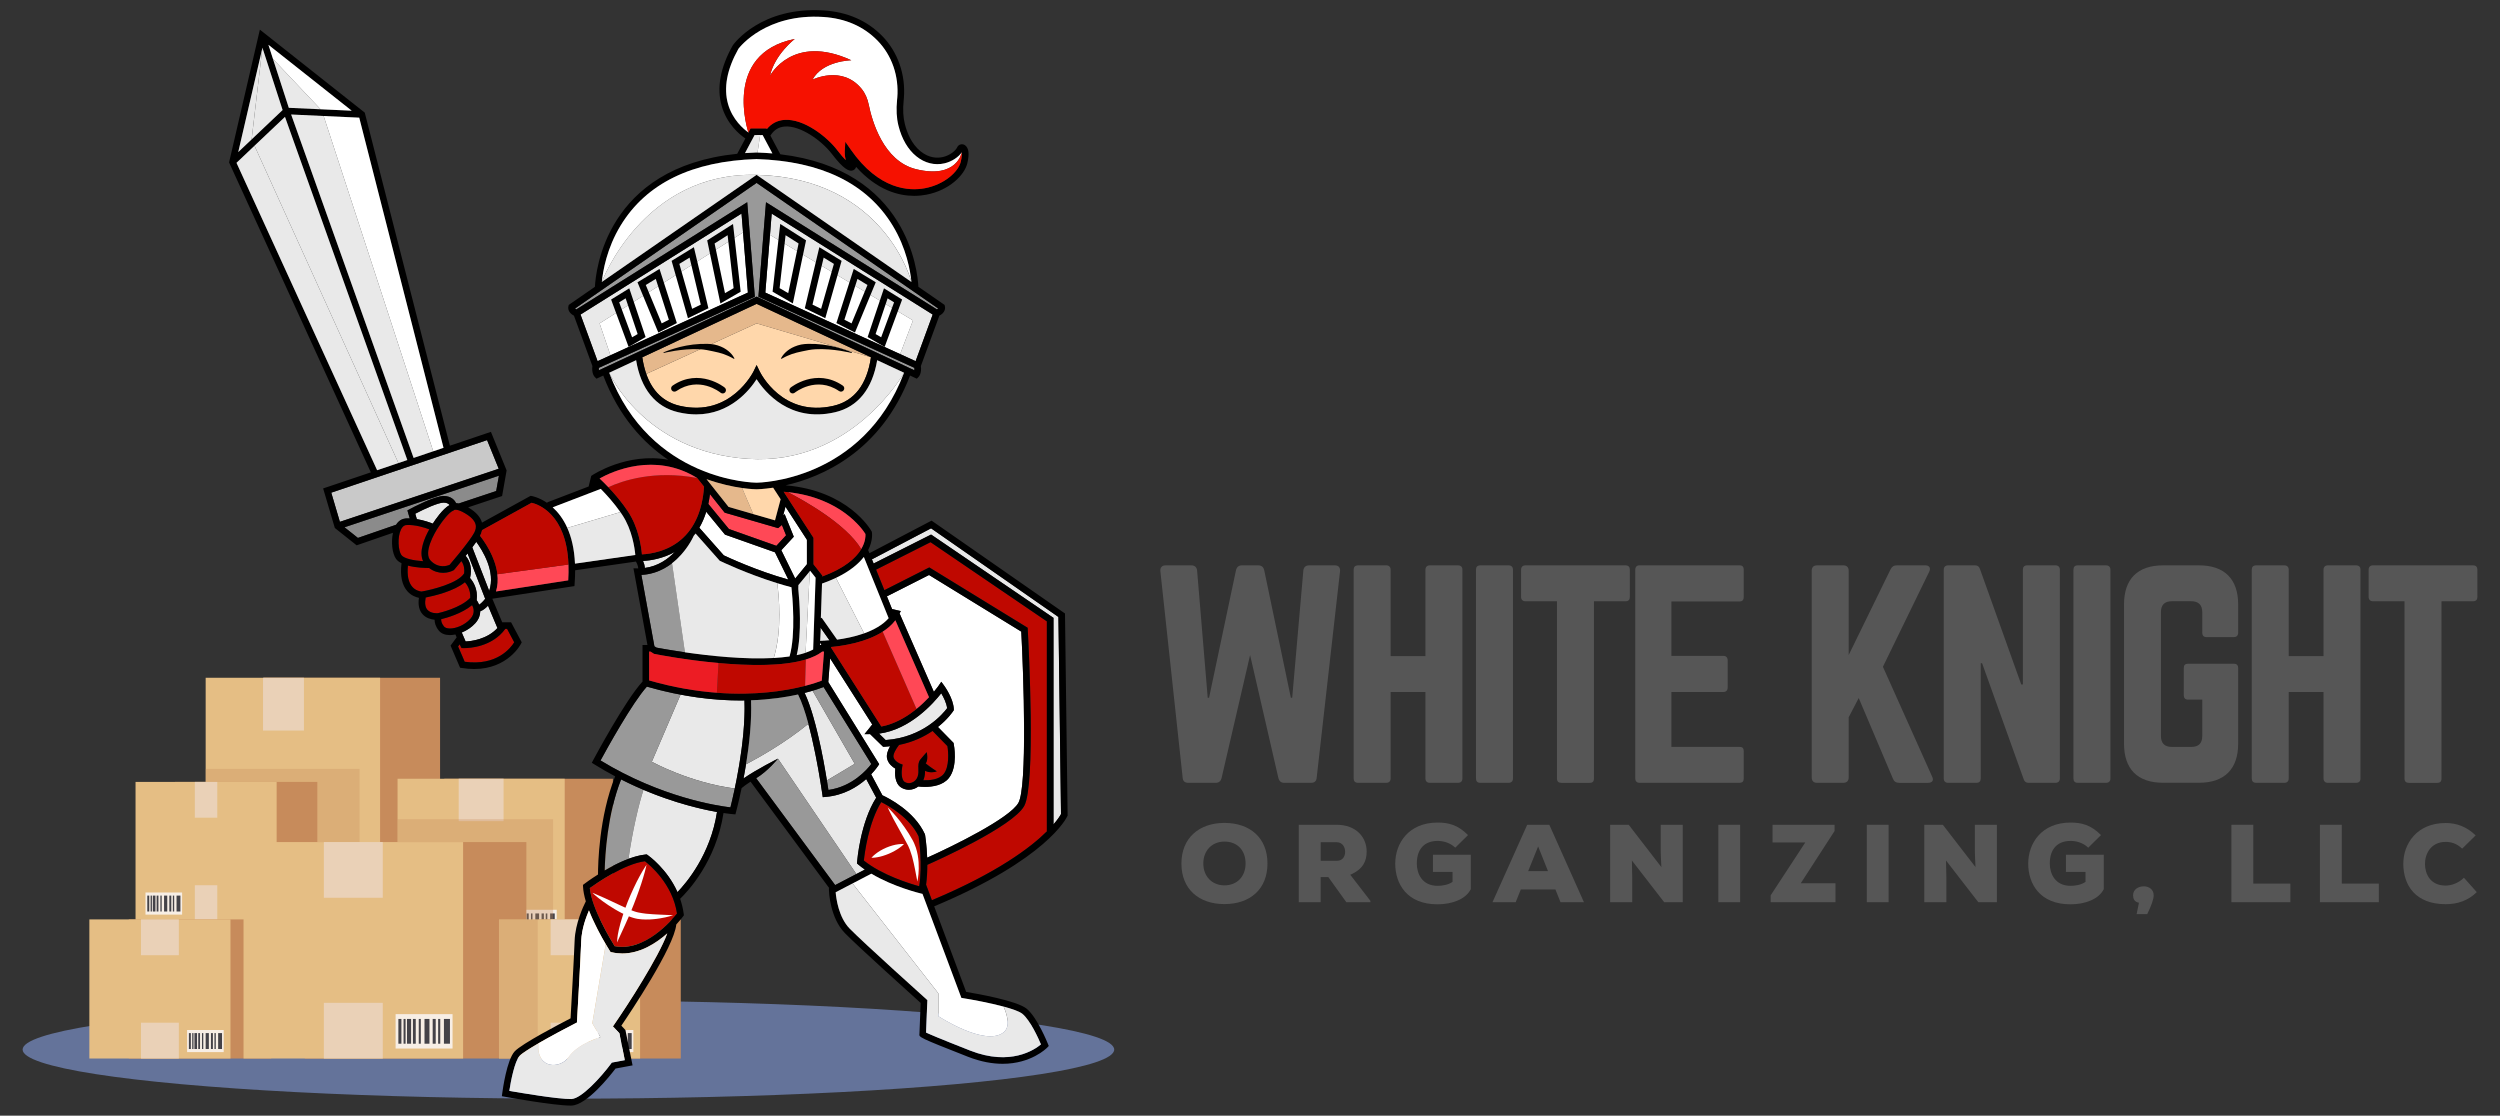 <?xml version="1.0" encoding="utf-8"?>
<!-- Generator: Adobe Illustrator 26.0.1, SVG Export Plug-In . SVG Version: 6.00 Build 0)  -->
<svg version="1.1" id="Layer_1" xmlns="http://www.w3.org/2000/svg" xmlns:xlink="http://www.w3.org/1999/xlink" x="0px" y="0px"
	 viewBox="0 0 791.46 353.21" style="enable-background:new 0 0 791.46 353.21;" xml:space="preserve">
<rect x="0" y="0" width="791.46" height="353.21" fill="#333333" stroke="none"/>
<style type="text/css">
	.st0{fill:#565656;}
	.st1{fill:#64739A;}
	.st2{fill:#C78B5B;}
	.st3{fill:#E5BE84;}
	.st4{fill:#EAD1B7;}
	.st5{fill:#F7EEE5;}
	.st6{fill:#444248;}
	.st7{opacity:0.32;fill:#C78B5B;}
	.st8{fill:#999999;}
	.st9{fill:#E9E9E9;}
	.st10{fill:#FFD7AB;}
	.st11{fill:#E5B88C;}
	.st12{fill:#FFFFFF;}
	.st13{fill:#BF0800;}
	.st14{fill:#FF4856;}
	.st15{fill:#C9C9C9;}
	.st16{fill:#8B8B8B;}
	.st17{fill:#ED1C24;}
	.st18{fill:#F61100;}
</style>
<g>
	<g id="XMLID_321_">
		<path id="XMLID_322_" class="st0" d="M387.64,286.22c-8.02,0-13.62-4.66-13.62-12.85c0-8.05,5.6-12.85,13.62-12.85
			c8.05,0,13.62,4.69,13.62,12.85C401.26,281.56,395.69,286.22,387.64,286.22z M387.64,266.43c-3.96,0-6.69,2.87-6.69,6.93
			c0,4.1,2.77,6.93,6.69,6.93c4.06,0,6.69-2.87,6.69-6.93C394.33,269.16,391.7,266.43,387.64,266.43z"/>
		<path id="XMLID_325_" class="st0" d="M433.86,285.62h-7.63l-5.71-7.95h-2.42v7.95h-6.93v-24.51h11.97c6.27,0,9.52,4.03,9.52,8.44
			c0,3.01-1.05,5.57-5.18,7.39l6.37,8.26V285.62z M418.11,266.64v5.88h5.11c1.82,0,2.63-1.37,2.63-2.84c0-1.54-0.88-3.05-2.7-3.05
			H418.11z"/>
		<path id="XMLID_395_" class="st0" d="M460.72,268.36c-1.79-1.68-3.96-2.14-5.6-2.14c-3.99,0-6.58,2.38-6.58,7.18
			c0,3.15,1.65,7.04,6.58,7.04c1.3,0,3.33-0.25,4.73-1.26v-3.15h-6.2v-5.43h11.98v10.89c-1.54,3.12-5.81,4.8-10.54,4.8
			c-9.7,0-13.38-6.48-13.38-12.89c0-6.41,4.2-12.99,13.41-12.99c3.4,0,6.41,0.7,9.63,3.96L460.72,268.36z"/>
		<path id="XMLID_398_" class="st0" d="M492.42,281.59h-10.96l-1.61,4.03h-7.35l10.99-24.51h7l10.96,24.51h-7.42L492.42,281.59z
			 M486.95,267.97l-3.15,7.81h6.27L486.95,267.97z"/>
		<path id="XMLID_401_" class="st0" d="M525.97,274.52c-0.18-2.94-0.18-4.06-0.21-5.01v-8.4h6.97v24.51h-5.88l-10.22-13.2l0.11,5.36
			v7.84h-7v-24.51h5.88L525.97,274.52z"/>
		<path id="XMLID_436_" class="st0" d="M544,285.62v-24.51h6.9v24.51H544z"/>
		<path id="XMLID_438_" class="st0" d="M561.16,261.11h19.64v1.96l-10.71,16.56h10.99v5.99h-20.52v-2.17l10.96-16.74h-10.36V261.11z
			"/>
		<path id="XMLID_440_" class="st0" d="M591,285.62v-24.51h6.9v24.51H591z"/>
		<path id="XMLID_442_" class="st0" d="M625.42,274.52c-0.18-2.94-0.18-4.06-0.21-5.01v-8.4h6.97v24.51h-5.88l-10.22-13.2l0.11,5.36
			v7.84h-7v-24.51h5.88L625.42,274.52z"/>
		<path id="XMLID_444_" class="st0" d="M661.11,268.36c-1.79-1.68-3.96-2.14-5.6-2.14c-3.99,0-6.58,2.38-6.58,7.18
			c0,3.15,1.65,7.04,6.58,7.04c1.3,0,3.33-0.25,4.73-1.26v-3.15h-6.2v-5.43h11.98v10.89c-1.54,3.12-5.81,4.8-10.54,4.8
			c-9.7,0-13.38-6.48-13.38-12.89c0-6.41,4.2-12.99,13.41-12.99c3.4,0,6.41,0.7,9.63,3.96L661.11,268.36z"/>
		<path id="XMLID_446_" class="st0" d="M679.78,289.4h-3.36l0.74-3.61c-1.51-0.28-1.86-1.33-1.86-2.35c0-1.86,1.65-2.84,3.4-2.84
			c1.61,0,3.12,0.95,3.12,2.87C681.81,284.64,681.14,286.6,679.78,289.4z"/>
		<path id="XMLID_448_" class="st0" d="M713.36,261.11v18.63h11.73v5.88h-18.66v-24.51H713.36z"/>
		<path id="XMLID_450_" class="st0" d="M741.37,261.11v18.63h11.73v5.88h-18.66v-24.51H741.37z"/>
		<path id="XMLID_455_" class="st0" d="M784.1,282.43c-2.77,2.73-6.13,3.82-9.84,3.82c-9.63,0-13.37-6.06-13.41-12.71
			c-0.04-6.3,4.2-12.99,13.41-12.99c3.54,0,6.72,1.23,9.49,3.92l-4.27,4.2c-1.75-1.68-3.57-2.14-5.22-2.14
			c-4.73,0-6.58,3.85-6.55,7.04c0.04,3.19,1.72,6.79,6.55,6.79c1.65,0,4.03-0.7,5.78-2.49L784.1,282.43z"/>
	</g>
	<g id="XMLID_1_">
		<path id="XMLID_2_" class="st0" d="M422.61,178.98c1.12,0,1.72,0.69,1.63,1.81l-7.4,65.41c-0.09,1.12-0.69,1.63-1.81,1.63h-8.43
			c-1.03,0-1.63-0.52-1.89-1.55l-8.95-38.9l-9.04,38.99c-0.26,0.95-0.86,1.46-1.89,1.46h-8.61c-1.12,0-1.72-0.52-1.81-1.63
			l-7.06-65.41c-0.09-1.12,0.52-1.81,1.64-1.81h8.18c1.03,0,1.72,0.6,1.81,1.63l3.36,40.28h0.43l8.52-40.36
			c0.26-1.03,0.86-1.55,1.89-1.55h5.16c1.03,0,1.64,0.52,1.89,1.55l8.43,40.36h0.43l3.53-40.28c0.09-1.03,0.77-1.63,1.81-1.63
			H422.61z"/>
		<path id="XMLID_4_" class="st0" d="M451.27,180.36c0-0.86,0.52-1.38,1.38-1.38h8.86c1.03,0,1.46,0.52,1.46,1.38v66.09
			c0,0.86-0.43,1.38-1.46,1.38h-8.86c-0.86,0-1.38-0.52-1.38-1.38v-27.37h-11.02v27.37c0,0.86-0.52,1.38-1.38,1.38h-8.86
			c-1.03,0-1.46-0.52-1.46-1.38v-66.09c0-0.86,0.43-1.38,1.46-1.38h8.86c0.86,0,1.38,0.52,1.38,1.38v27.37h11.02V180.36z"/>
		<path id="XMLID_6_" class="st0" d="M477.6,178.98c0.86,0,1.38,0.52,1.38,1.38v66.09c0,0.86-0.52,1.38-1.38,1.38h-8.95
			c-0.95,0-1.38-0.52-1.38-1.38v-66.09c0-0.86,0.43-1.38,1.38-1.38H477.6z"/>
		<path id="XMLID_9_" class="st0" d="M514.6,178.98c0.95,0,1.38,0.52,1.38,1.38v8.61c0,0.86-0.43,1.38-1.38,1.38h-9.98v56.11
			c0,0.95-0.43,1.38-1.38,1.38h-8.95c-0.86,0-1.38-0.43-1.38-1.38v-56.11h-9.98c-0.86,0-1.38-0.52-1.38-1.38v-8.61
			c0-0.86,0.52-1.38,1.38-1.38H514.6z"/>
		<path id="XMLID_12_" class="st0" d="M552.04,188.96c0,0.86-0.34,1.46-1.38,1.46h-21.52v17.21h16.44c0.86,0,1.38,0.52,1.38,1.46
			v8.52c0,0.95-0.52,1.46-1.38,1.46h-16.44v17.38h21.52c1.03,0,1.38,0.43,1.38,1.38v8.61c0,0.86-0.34,1.38-1.38,1.38h-31.67
			c-0.77,0-1.29-0.52-1.29-1.38v-66.09c0-0.86,0.52-1.38,1.29-1.38h31.67c1.03,0,1.38,0.52,1.38,1.38V188.96z"/>
		<path id="XMLID_44_" class="st0" d="M601.26,247.83c-1.03,0-1.63-0.43-1.98-1.29l-10.84-25.56l-3.18,6.11v19.02
			c0,1.12-0.6,1.72-1.72,1.72h-8.26c-1.12,0-1.72-0.6-1.72-1.72V180.7c0-1.12,0.6-1.72,1.72-1.72h8.26c1.12,0,1.72,0.6,1.72,1.72
			v26.68l13.25-27.11c0.43-0.86,1.03-1.29,1.98-1.29h9.04c1.29,0,1.81,0.86,1.2,2.07l-14.63,30.04l15.58,34.77
			c0.6,1.12,0.09,1.98-1.29,1.98H601.26z"/>
		<path id="XMLID_46_" class="st0" d="M650.74,178.98c0.86,0,1.38,0.52,1.38,1.38v66.09c0,0.86-0.52,1.38-1.38,1.38h-8.52
			c-0.77,0-1.29-0.34-1.55-1.12l-13.17-36.75h-0.43v36.49c0,0.86-0.43,1.38-1.38,1.38h-8.95c-0.86,0-1.38-0.52-1.38-1.38v-66.09
			c0-0.86,0.52-1.38,1.38-1.38h8.52c0.77,0,1.29,0.34,1.55,1.12l13.08,36.58h0.52v-36.32c0-0.86,0.43-1.38,1.38-1.38H650.74z"/>
		<path id="XMLID_48_" class="st0" d="M666.75,178.98c0.86,0,1.38,0.52,1.38,1.38v66.09c0,0.86-0.52,1.38-1.38,1.38h-8.95
			c-0.95,0-1.38-0.52-1.38-1.38v-66.09c0-0.86,0.43-1.38,1.38-1.38H666.75z"/>
		<path id="XMLID_111_" class="st0" d="M672.43,191.37c0-8.09,4.3-12.39,12.39-12.39h11.36c8,0,12.39,4.3,12.39,12.39v8.95
			c0,0.86-0.52,1.38-1.38,1.38h-8.61c-0.95,0-1.38-0.52-1.38-1.38v-6.54c0-2.24-1.2-3.44-3.44-3.44h-6.2c-2.32,0-3.44,1.2-3.44,3.44
			v39.24c0,2.32,1.21,3.44,3.44,3.44h6.2c2.24,0,3.44-1.12,3.44-3.44v-11.53h-4.47c-0.95,0-1.38-0.52-1.38-1.38v-8.61
			c0-0.95,0.43-1.38,1.38-1.38h14.46c0.86,0,1.38,0.43,1.38,1.38v23.92c0,8.09-4.39,12.39-12.39,12.39h-11.36
			c-8.09,0-12.39-4.3-12.39-12.39V191.37z"/>
		<path id="XMLID_317_" class="st0" d="M735.59,180.36c0-0.86,0.52-1.38,1.38-1.38h8.86c1.03,0,1.46,0.52,1.46,1.38v66.09
			c0,0.86-0.43,1.38-1.46,1.38h-8.86c-0.86,0-1.38-0.52-1.38-1.38v-27.37h-11.02v27.37c0,0.86-0.52,1.38-1.38,1.38h-8.86
			c-1.03,0-1.46-0.52-1.46-1.38v-66.09c0-0.86,0.43-1.38,1.46-1.38h8.86c0.86,0,1.38,0.52,1.38,1.38v27.37h11.02V180.36z"/>
		<path id="XMLID_319_" class="st0" d="M782.92,178.98c0.95,0,1.38,0.52,1.38,1.38v8.61c0,0.86-0.43,1.38-1.38,1.38h-9.98v56.11
			c0,0.95-0.43,1.38-1.38,1.38h-8.95c-0.86,0-1.38-0.43-1.38-1.38v-56.11h-9.98c-0.86,0-1.38-0.52-1.38-1.38v-8.61
			c0-0.86,0.52-1.38,1.38-1.38H782.92z"/>
	</g>
	<ellipse id="XMLID_393_" class="st1" cx="179.95" cy="332.28" rx="172.79" ry="15.54"/>
	<g id="XMLID_207_">
		<g id="XMLID_344_">
			<g id="XMLID_523_">
				<rect id="XMLID_205_" x="83.52" y="214.57" class="st2" width="55.8" height="81.07"/>
				<rect id="XMLID_204_" x="65.11" y="214.57" class="st3" width="55.22" height="81.07"/>
				<rect id="XMLID_203_" x="83.27" y="214.57" class="st4" width="12.95" height="16.71"/>
				<rect id="XMLID_202_" x="83.27" y="278.93" class="st4" width="12.95" height="16.71"/>
				<g id="XMLID_524_">
					<rect id="XMLID_201_" x="100.07" y="282.33" class="st5" width="17.09" height="10.33"/>
					<g id="XMLID_525_">
						<rect id="XMLID_200_" x="114.57" y="283.78" class="st6" width="1.81" height="7.43"/>
						<rect id="XMLID_199_" x="112.84" y="283.78" class="st6" width="0.64" height="7.43"/>
						<rect id="XMLID_198_" x="108.74" y="283.78" class="st6" width="1.49" height="7.43"/>
						<rect id="XMLID_197_" x="111.2" y="283.78" class="st6" width="0.91" height="7.43"/>
						<rect id="XMLID_196_" x="107.02" y="283.78" class="st6" width="0.61" height="7.43"/>
						<rect id="XMLID_195_" x="103.5" y="283.78" class="st6" width="1.23" height="7.43"/>
						<rect id="XMLID_194_" x="102.46" y="283.78" class="st6" width="0.61" height="7.43"/>
						<rect id="XMLID_193_" x="105.28" y="283.78" class="st6" width="0.84" height="7.43"/>
						<rect id="XMLID_192_" x="100.9" y="283.78" class="st6" width="0.91" height="7.43"/>
					</g>
				</g>
			</g>
			<rect id="XMLID_191_" x="65.11" y="243.42" class="st7" width="48.71" height="52.23"/>
			<g id="XMLID_487_">
				<rect id="XMLID_190_" x="140.65" y="246.54" class="st2" width="53.39" height="52.17"/>
				<rect id="XMLID_189_" x="125.86" y="246.54" class="st3" width="52.92" height="52.17"/>
				<rect id="XMLID_188_" x="145.22" y="246.54" class="st4" width="14.2" height="13.42"/>
				<rect id="XMLID_187_" x="145.22" y="285.29" class="st4" width="14.2" height="13.42"/>
				<g id="XMLID_488_">
					<rect id="XMLID_186_" x="162.52" y="288.02" class="st5" width="13.73" height="8.3"/>
					<g id="XMLID_489_">
						<rect id="XMLID_185_" x="174.16" y="289.18" class="st6" width="1.46" height="5.97"/>
						<rect id="XMLID_184_" x="172.77" y="289.18" class="st6" width="0.51" height="5.97"/>
						<rect id="XMLID_183_" x="169.48" y="289.18" class="st6" width="1.19" height="5.97"/>
						<rect id="XMLID_182_" x="171.45" y="289.18" class="st6" width="0.73" height="5.97"/>
						<rect id="XMLID_181_" x="168.09" y="289.18" class="st6" width="0.49" height="5.97"/>
						<rect id="XMLID_180_" x="165.27" y="289.18" class="st6" width="0.99" height="5.97"/>
						<rect id="XMLID_179_" x="164.44" y="289.18" class="st6" width="0.49" height="5.97"/>
						<rect id="XMLID_178_" x="166.7" y="289.18" class="st6" width="0.68" height="5.97"/>
						<rect id="XMLID_177_" x="163.18" y="289.18" class="st6" width="0.73" height="5.97"/>
					</g>
				</g>
			</g>
			<rect id="XMLID_176_" x="125.86" y="259.34" class="st7" width="49.25" height="39.38"/>
			<g id="XMLID_451_">
				<rect id="XMLID_175_" x="55.39" y="247.54" class="st2" width="45.07" height="44.04"/>
				<rect id="XMLID_174_" x="42.91" y="247.54" class="st3" width="44.67" height="44.04"/>
				<rect id="XMLID_173_" x="61.68" y="247.54" class="st4" width="7.11" height="11.33"/>
				<rect id="XMLID_172_" x="61.68" y="280.25" class="st4" width="7.11" height="11.33"/>
				<g id="XMLID_452_">
					<rect id="XMLID_171_" x="46.06" y="282.55" class="st5" width="11.59" height="7"/>
					<g id="XMLID_453_">
						<rect id="XMLID_170_" x="55.89" y="283.53" class="st6" width="1.23" height="5.04"/>
						<rect id="XMLID_169_" x="54.72" y="283.53" class="st6" width="0.43" height="5.04"/>
						<rect id="XMLID_168_" x="51.94" y="283.53" class="st6" width="1.01" height="5.04"/>
						<rect id="XMLID_167_" x="53.61" y="283.53" class="st6" width="0.62" height="5.04"/>
						<rect id="XMLID_166_" x="50.77" y="283.53" class="st6" width="0.42" height="5.04"/>
						<rect id="XMLID_165_" x="48.38" y="283.53" class="st6" width="0.83" height="5.04"/>
						<rect id="XMLID_164_" x="47.68" y="283.53" class="st6" width="0.41" height="5.04"/>
						<rect id="XMLID_163_" x="49.59" y="283.53" class="st6" width="0.57" height="5.04"/>
						<rect id="XMLID_162_" x="46.63" y="283.53" class="st6" width="0.62" height="5.04"/>
					</g>
				</g>
			</g>
			<g id="XMLID_416_">
				<rect id="XMLID_161_" x="40.77" y="291.07" class="st2" width="45.07" height="44.04"/>
				<rect id="XMLID_160_" x="28.29" y="291.07" class="st3" width="44.67" height="44.04"/>
				<rect id="XMLID_159_" x="44.63" y="291.07" class="st4" width="11.99" height="11.33"/>
				<rect id="XMLID_158_" x="44.63" y="323.77" class="st4" width="11.99" height="11.33"/>
				<g id="XMLID_417_">
					<rect id="XMLID_157_" x="59.23" y="326.08" class="st5" width="11.59" height="7"/>
					<g id="XMLID_418_">
						<rect id="XMLID_156_" x="69.06" y="327.06" class="st6" width="1.23" height="5.04"/>
						<rect id="XMLID_155_" x="67.89" y="327.06" class="st6" width="0.43" height="5.04"/>
						<rect id="XMLID_154_" x="65.11" y="327.06" class="st6" width="1.01" height="5.04"/>
						<rect id="XMLID_153_" x="66.78" y="327.06" class="st6" width="0.62" height="5.04"/>
						<rect id="XMLID_152_" x="63.94" y="327.06" class="st6" width="0.42" height="5.04"/>
						<rect id="XMLID_151_" x="61.55" y="327.06" class="st6" width="0.83" height="5.04"/>
						<rect id="XMLID_150_" x="60.85" y="327.06" class="st6" width="0.41" height="5.04"/>
						<rect id="XMLID_149_" x="62.76" y="327.06" class="st6" width="0.57" height="5.04"/>
						<rect id="XMLID_148_" x="59.8" y="327.06" class="st6" width="0.62" height="5.04"/>
					</g>
				</g>
			</g>
			<g id="XMLID_381_">
				<rect id="XMLID_147_" x="96.52" y="266.59" class="st2" width="70.12" height="68.52"/>
				<rect id="XMLID_146_" x="77.1" y="266.59" class="st3" width="69.51" height="68.52"/>
				<rect id="XMLID_145_" x="102.53" y="266.59" class="st4" width="18.65" height="17.63"/>
				<rect id="XMLID_144_" x="102.53" y="317.48" class="st4" width="18.65" height="17.63"/>
				<g id="XMLID_382_">
					<rect id="XMLID_143_" x="125.24" y="321.06" class="st5" width="18.03" height="10.89"/>
					<g id="XMLID_383_">
						<rect id="XMLID_142_" x="140.54" y="322.58" class="st6" width="1.91" height="7.84"/>
						<rect id="XMLID_141_" x="138.71" y="322.58" class="st6" width="0.67" height="7.84"/>
						<rect id="XMLID_140_" x="134.39" y="322.58" class="st6" width="1.57" height="7.84"/>
						<rect id="XMLID_139_" x="136.98" y="322.58" class="st6" width="0.96" height="7.84"/>
						<rect id="XMLID_138_" x="132.57" y="322.58" class="st6" width="0.65" height="7.84"/>
						<rect id="XMLID_137_" x="128.85" y="322.58" class="st6" width="1.3" height="7.84"/>
						<rect id="XMLID_136_" x="127.76" y="322.58" class="st6" width="0.64" height="7.84"/>
						<rect id="XMLID_135_" x="130.73" y="322.58" class="st6" width="0.89" height="7.84"/>
						<rect id="XMLID_134_" x="126.12" y="322.58" class="st6" width="0.96" height="7.84"/>
					</g>
				</g>
			</g>
			<g id="XMLID_346_">
				<rect id="XMLID_133_" x="170.45" y="291.07" class="st2" width="45.07" height="44.04"/>
				<rect id="XMLID_132_" x="157.97" y="291.07" class="st3" width="44.67" height="44.04"/>
				<rect id="XMLID_131_" x="174.32" y="291.07" class="st4" width="11.99" height="11.33"/>
				<rect id="XMLID_130_" x="174.32" y="323.77" class="st4" width="11.99" height="11.33"/>
				<g id="XMLID_347_">
					<rect id="XMLID_129_" x="188.92" y="326.08" class="st5" width="11.59" height="7"/>
					<g id="XMLID_348_">
						<rect id="XMLID_128_" x="198.75" y="327.06" class="st6" width="1.23" height="5.04"/>
						<rect id="XMLID_127_" x="197.57" y="327.06" class="st6" width="0.43" height="5.04"/>
						<rect id="XMLID_126_" x="194.79" y="327.06" class="st6" width="1.01" height="5.04"/>
						<rect id="XMLID_125_" x="196.46" y="327.06" class="st6" width="0.62" height="5.04"/>
						<rect id="XMLID_124_" x="193.62" y="327.06" class="st6" width="0.42" height="5.04"/>
						<rect id="XMLID_123_" x="191.24" y="327.06" class="st6" width="0.83" height="5.04"/>
						<rect id="XMLID_122_" x="190.54" y="327.06" class="st6" width="0.41" height="5.04"/>
						<rect id="XMLID_121_" x="192.44" y="327.06" class="st6" width="0.57" height="5.04"/>
						<rect id="XMLID_120_" x="189.48" y="327.06" class="st6" width="0.62" height="5.04"/>
					</g>
				</g>
			</g>
			<rect id="XMLID_119_" x="157.97" y="291.07" class="st7" width="12.27" height="44.04"/>
		</g>
	</g>
	<g id="XMLID_363_">
		<g id="XMLID_70_">
			<path id="XMLID_72_" class="st8" d="M196.62,246.76c-4.37,11.03-5.08,24.06-5.19,28.81c2.26-1.33,4.9-2.69,7.53-3.67
				c1.31-9.16,3.31-17.45,4.75-21.84C201.42,249.08,199.04,247.99,196.62,246.76z"/>
			<path id="XMLID_74_" class="st9" d="M204.74,270.49l0.32,0.22c0.32,0.22,6.15,4.39,9.42,11.72c2.82-2.92,10.45-11.89,12.51-25.36
				c-5.04-0.9-13.47-2.86-23.27-7.01c-1.44,4.39-3.44,12.68-4.75,21.84c1.84-0.69,3.68-1.2,5.39-1.37L204.74,270.49z"/>
			<path id="XMLID_75_" class="st9" d="M271.72,273.7l-0.41-0.35l0.04-0.54c0.04-0.52,1.05-12.46,6.04-20.27l-3.16-5.9
				c-2.77,2.44-7.04,5.15-12.77,5.64l-0.99,0.09l-0.14-0.98c-0.02-0.17-1.73-12.29-4.42-22.25c-7.1,5.81-15.19,10.43-19.73,12.82
				c-0.26,1.57-0.52,3.07-0.79,4.48c4.15-2.86,10.56-6.1,10.89-6.26l24.82,36.52l2.71-1.41
				C273.09,274.78,272.38,274.25,271.72,273.7z"/>
			<path id="XMLID_345_" class="st8" d="M239.39,246.37l25.01,33.83l6.7-3.5l-24.82-36.52
				C246.29,240.18,243.09,244.14,239.39,246.37z"/>
		</g>
		<g id="XMLID_34_">
			<path id="XMLID_36_" class="st9" d="M257.25,218.68c-0.75,0.22-1.58,0.46-2.52,0.69c3.41,7.12,5.95,20.87,7.06,27.7l8.8-5.26
				L257.25,218.68z"/>
			<path id="XMLID_57_" class="st8" d="M260.73,217.5c-0.72,0.28-1.9,0.71-3.48,1.18l13.35,23.13l-8.8,5.26
				c0.21,1.28,0.37,2.31,0.47,3.02c7.59-1.06,12.27-6.49,13.58-8.22L260.73,217.5z"/>
			<path id="XMLID_59_" class="st8" d="M203.05,182.01l4.13,22.59l0.67,0.42c0.83,0.16,4.25,0.8,8.99,1.49l-4.08-28.19
				C210.26,180.25,207.05,181.8,203.05,182.01z"/>
			<path id="XMLID_60_" class="st9" d="M235.68,221.74c-0.4,0.01-0.79,0.02-1.2,0.02c-5.61,0-12-0.52-19.02-1.85l-9.11,21.25
				c0,0,11.91,6.58,26.26,8.47C234.1,242.56,236.05,231.24,235.68,221.74z"/>
			<path id="XMLID_61_" class="st8" d="M215.46,219.91c-3.41-0.64-6.96-1.46-10.67-2.53c-4.61,5.08-12.65,19.66-14.67,23.37
				c19.2,11.71,37.04,14.38,41.12,14.85c0.28-1.11,0.79-3.21,1.37-5.96c-14.35-1.9-26.26-8.47-26.26-8.47L215.46,219.91z"/>
		</g>
		<g id="XMLID_18_">
			<path id="XMLID_29_" class="st10" d="M204.61,118.38c1.93,5.51,5.47,8.91,10.58,10.09c16.16,3.76,23.33-10.8,23.4-10.95
				l0.94-1.96l0.95,1.96c0.29,0.6,7.28,14.69,23.4,10.95c6.58-1.53,10.57-6.7,11.85-15.36l-36.19-10.73L204.61,118.38z"/>
			<path id="XMLID_31_" class="st11" d="M203.34,113.11c0.29,1.93,0.71,3.68,1.27,5.26l34.92-15.99l36.19,10.73l-36.19-16.91
				L203.34,113.11z"/>
		</g>
		<g id="XMLID_7_">
			<polygon id="XMLID_24_" class="st9" points="295.28,99.58 244.31,67.62 243.77,74.37 289.04,101.44 284.97,112.1 289.87,114.34 
							"/>
			<polygon id="XMLID_25_" class="st12" points="243.77,74.37 242.29,92.63 284.97,112.1 289.04,101.44 			"/>
			<polygon id="XMLID_26_" class="st9" points="235.24,73.58 234.76,67.62 183.78,99.58 189.19,114.34 193.26,112.48 189.82,102.38 
							"/>
			<polygon id="XMLID_27_" class="st12" points="235.24,73.58 189.82,102.38 193.26,112.48 236.77,92.63 			"/>
		</g>
		<path id="XMLID_349_" class="st13" d="M278.99,253.93c-4,6.47-5.25,16.14-5.5,18.51c5.76,4.61,14.5,7.3,17.52,8.13
			c1.08-6.77-0.01-14.65-0.18-15.78C288.03,258.82,281.29,255.07,278.99,253.93z"/>
		<path id="XMLID_350_" class="st12" d="M292.86,264.31c0.04,0.22,0.51,3.23,0.66,7.2c7.99-3.57,26.15-12.46,28.89-17.37
			c2.84-5.1,1.63-40.32,0.9-54.2l-29.21-17.93l-13.33,6.76l1.63,4.03l2.76,0.64l-0.38,0.75l10.85,24.81
			c0.97-1.15,1.51-1.93,1.53-1.96l0.83-1.22l0.87,1.19c0.12,0.16,2.96,4.06,3.08,7.45l0.01,0.33l-0.18,0.28
			c-0.13,0.2-1.69,2.55-4.85,5.06l4.94,5.04l0.06,0.3c0.06,0.29,1.39,7.16-1.54,10.82c-1.87,2.34-5.23,2.8-7.57,2.8
			c-0.9,0-1.64-0.07-2.1-0.12c-0.41,0.32-0.87,0.57-1.37,0.75c-0.53,0.19-1.07,0.28-1.61,0.28c-0.86,0-1.71-0.24-2.45-0.71
			c-2.08-1.31-2.02-4.47-1.86-5.99c-0.86-0.49-2.17-1.48-2.58-3.11c-0.33-1.27,0.26-2.77,0.95-3.96c-0.58,0.06-1.16,0.12-1.76,0.15
			l-0.46,0.02l-4.12-4.01l-1.78,0.02l2.46-3.06l-13.34-20.94l-0.58,7.5l16.11,25.99l-0.36,0.56c-0.08,0.12-0.82,1.23-2.18,2.65
			l3.56,6.65c1.77,0.81,10.09,4.95,13.42,12.26L292.86,264.31z"/>
		<polygon id="XMLID_352_" class="st12" points="255.46,178.65 255.46,170.89 248.67,160.41 247.94,163.17 248.41,162.78 
			251.3,169.92 247.35,174.19 251.74,183.17 		"/>
		<path id="XMLID_353_" class="st14" d="M224.76,156.42c-0.14,1.07-0.3,2.11-0.52,3.11l6.53,7.94l15.02,5.32l3.07-3.33l-1.32-3.27
			l-1.21,0.99l-16.91-4.9L224.76,156.42z"/>
		<path id="XMLID_354_" class="st12" d="M221.39,167.08l7.74,8.74c1.4,0.66,10.49,4.89,20.44,7.67l-4.23-8.63l-15.82-5.6l-5.95-7.23
			C223.01,163.86,222.28,165.55,221.39,167.08z"/>
		<path id="XMLID_357_" class="st13" d="M292.86,244.02c0,0.73-0.06,1.57-0.37,2.52c-0.05,0.16-0.12,0.31-0.18,0.46
			c1.93,0.07,4.98-0.15,6.46-2c1.83-2.29,1.51-6.87,1.17-8.81l-4.7-4.8c-2.67,1.81-6.18,3.54-10.61,4.43
			c-0.91,1.15-1.98,2.99-1.75,3.87c0.35,1.37,2.05,2.04,2.07,2.05l0.82,0.31l-0.16,0.86c-0.22,1.2-0.32,3.91,0.8,4.62
			c0.67,0.42,1.47,0.5,2.25,0.23c0.87-0.31,1.56-1.01,1.85-1.89c0.31-0.94,0.28-1.76,0.25-2.56c-0.04-0.99-0.08-2.01,0.65-2.92
			c0.96-1.18,1.95-2.23,1.99-2.28c0,0,0.56,2.45-0.33,3.55c1.24,1.08,3.53,2.51,3.53,2.51c-0.4,0.16-0.98,0.29-1.65,0.29
			C294.3,244.48,293.58,244.35,292.86,244.02z"/>
		<path id="XMLID_358_" class="st9" d="M299.84,224.21c-0.17-1.59-1.1-3.46-1.86-4.74c-2.5,3.2-9.85,11.5-19.69,12.78l2.09,2.03
			C292.43,233.46,298.69,225.76,299.84,224.21z"/>
		<polygon id="XMLID_359_" class="st9" points="259.58,204.19 260.09,204.19 259.61,203.43 		"/>
		<path id="XMLID_360_" class="st9" d="M262.64,202.76l-2.87-4.08l-0.14,4.23l1.5-0.05C261.15,202.86,261.71,202.84,262.64,202.76z"
			/>
		<path id="XMLID_368_" class="st8" d="M289.48,117.23c0.03-0.2,0.03-0.47,0.01-0.77l-49.39-22.53l2.41-29.91l54.12,33.94
			c0.14-0.09,0.28-0.19,0.37-0.3L239.53,57.9l-57.47,39.76c0.09,0.11,0.23,0.21,0.38,0.3l54.12-33.94l2.41,29.91l-49.39,22.53
			c-0.02,0.3-0.02,0.57,0.01,0.77l49.94-23.33L289.48,117.23z"/>
		<path id="XMLID_374_" class="st9" d="M154.87,187.05c2.13-6.07-2.17-12.89-4.09-15.51c-0.36,0.52-0.78,1.1-1.26,1.74
			L154.87,187.05z"/>
		<path id="XMLID_375_" class="st9" d="M151.68,191.44c0.51-0.3,1.28-1.04,1.93-1.87l-5.58-14.37c-0.2,0.25-0.4,0.5-0.61,0.77
			c1.55,1.77,2.04,4.22,1.39,7.02c0.86,0.97,2.57,3.4,2.11,7C151.2,190.39,151.47,190.88,151.68,191.44z"/>
		<path id="XMLID_376_" class="st13" d="M143.76,161.45l-0.1,0.13l-0.24,0.1c-1.28,0.55-3.38,3.28-4.41,4.87
			c-1.56,2.24-5.04,8.5-2.67,10.94c2.55,2.63,5.33,1.63,6.02,1.32c0.39-0.46,1.54-1.81,2.85-3.42c2.57-3.16,4.26-5.48,4.91-6.7
			c0.84-1.6,1.27-3.76-2.93-6.24C144.82,161.06,143.91,161.38,143.76,161.45z"/>
		<path id="XMLID_377_" class="st9" d="M142.33,159.9c-0.26-0.37-0.78-0.76-1.83-0.78c-0.01,0-0.03,0-0.04,0
			c-1.73,0-6.13,2.01-8.99,3.52l0.5,1.71c2.24,0.37,4.18,1.07,5.06,1.43c0.11-0.17,0.2-0.3,0.26-0.38
			C137.55,164.96,140.11,161.07,142.33,159.9z"/>
		<polygon id="XMLID_385_" class="st15" points="154.2,139.33 104.87,155.97 107.6,165.2 157.89,148.4 		"/>
		<path id="XMLID_386_" class="st16" d="M129.71,164.12l-0.74-2.52l0.74-0.4c0.79-0.43,7.8-4.19,10.82-4.17
			c2.23,0.04,3.36,1.22,3.84,2.26c0.26,0.01,0.55,0.05,0.87,0.11l11.84-3.95l0.86-4.85l-48.88,16.33l4.24,3.37l12.09-4.17
			c0.96-1.52,2.22-1.93,3.15-1.99C128.93,164.1,129.32,164.11,129.71,164.12z"/>
		<path id="XMLID_387_" class="st13" d="M135.91,167.58c-1.38-0.52-4.44-1.54-7.24-1.36c-0.27,0.02-1.08,0.06-1.75,1.46
			c-1.13,2.36-0.86,6.61,0.16,8.05c0.81,1.14,4.06,1.76,6.87,1.94C132.52,174.61,134.43,170.22,135.91,167.58z"/>
		<path id="XMLID_388_" class="st13" d="M146.93,181.5c0.14-1.29-0.01-2.68-0.88-3.86c-1.27,1.54-2.25,2.69-2.26,2.7l-0.12,0.14
			l-0.17,0.09c-0.72,0.39-1.89,0.77-3.25,0.77c-1.37,0-2.93-0.39-4.42-1.52c-0.03,0-0.07,0-0.11,0c-1.04,0-4.02-0.07-6.6-0.76
			c-0.31,3.09,0.17,5.38,1.44,6.78c1,1.09,2.26,1.37,2.87,1.44C136.72,186.72,145.04,184.67,146.93,181.5z"/>
		<path id="XMLID_389_" class="st13" d="M147.19,184.32c-3.38,2.82-9.75,4.32-12.42,4.84c-0.34,1.77-0.15,3.08,0.56,3.89
			c1.08,1.23,3.12,1.08,3.32,1.07c0.58-0.13,7.12-1.62,10.23-4.85C149.04,186.63,147.72,184.9,147.19,184.32z"/>
		<path id="XMLID_390_" class="st13" d="M149.45,191.59c-3.21,2.65-8.03,4.02-9.78,4.45c-0.03,0.48,0.08,1.31,0.88,2.29
			c0.32,0.4,0.96,0.63,1.8,0.65c1.87,0.06,4.72-0.99,6.58-3.06C150.51,194.14,149.94,192.45,149.45,191.59z"/>
		<path id="XMLID_391_" class="st9" d="M152.05,193.52c-0.02,1.19-0.43,2.5-1.57,3.78c-1.13,1.26-2.67,2.29-4.29,2.95l1.22,2.83
			c1.72-0.07,6.72-0.61,10.08-4.24l-2.98-7.09C153.83,192.47,152.96,193.22,152.05,193.52z"/>
		<path id="XMLID_392_" class="st13" d="M146.73,205.18l-0.62-0.02l-0.58-1.17l-0.49,0.67l2.08,4.84
			c10.21,1.41,14.62-4.44,15.68-6.16l-2.26-4.25h-0.56c-4.19,5.76-11.4,6.09-12.96,6.09C146.86,205.18,146.76,205.18,146.73,205.18z
			"/>
		<path id="XMLID_394_" class="st9" d="M213.63,174.74c-3.8,2.11-7.63,2.71-10.06,2.85c0.29,0.65,0.53,1.42,0.57,2.21
			C208.29,179.26,211.43,177.05,213.63,174.74z"/>
		<path id="XMLID_397_" class="st13" d="M204.17,272.65c-6.57,0.86-15.37,6.99-17.45,8.5c0.6,6.4,6.61,16.37,7.87,18.39
			c9.59,1.86,18.18-8.34,19.74-10.32C212.95,279.87,205.75,273.87,204.17,272.65z"/>
		<path id="XMLID_402_" class="st13" d="M331.42,196.71l-36.82-25.06l-17.24,8.69l2.63,6.49l14.22-7.2l31.14,19.11l0.03,0.55
			c0.27,5.02,2.57,49.24-1.13,55.88c-3.65,6.55-27.96,17.43-30.67,18.62c0,2.02-0.1,4.17-0.39,6.28l1.84,4.92
			c20.75-8.7,31.29-16.72,36.44-21.82h-0.04V196.71z"/>
		<path id="XMLID_403_" class="st9" d="M294.77,167.26l-18.73,9.82l0.54,1.32l18.19-9.17l38.75,26.37V261
			c1.47-1.7,2.16-2.84,2.39-3.27l-0.82-62.4L294.77,167.26z"/>
		<path id="XMLID_14_" class="st12" d="M284.33,267.29c-1.08,0.13-2.45,0.51-3.74,1.06c-1.29,0.55-2.51,1.27-3.35,1.95
			c-0.86,0.65-1.35,1.26-1.35,1.26s0.78,0.03,1.84-0.17c1.07-0.17,2.41-0.58,3.69-1.12c1.28-0.55,2.49-1.23,3.36-1.87
			c0.87-0.61,1.41-1.18,1.41-1.18S285.4,267.13,284.33,267.29z"/>
		<path id="XMLID_341_" class="st12" d="M289.95,268.36c-0.14-0.43-0.3-0.84-0.46-1.19l-0.12-0.28l-0.08-0.18l-0.07-0.14l-0.28-0.56
			c-0.8-1.46-1.67-2.85-2.56-4.1c-0.88-1.25-1.76-2.38-2.55-3.31c-1.57-1.88-2.8-2.99-2.8-2.99s0.66,1.52,1.81,3.66
			c0.57,1.08,1.25,2.31,1.99,3.62c0.38,0.65,0.73,1.34,1.13,2.02c0.39,0.68,0.77,1.38,1.13,2.08l0.28,0.52l0.07,0.13l0.02,0.03
			c0-0.01,0.02,0.05-0.01-0.02l0.01,0.02l0.03,0.07l0.13,0.27c0.19,0.38,0.32,0.72,0.44,1.04c0.24,0.67,0.49,1.4,0.69,2.1
			c0.18,0.71,0.37,1.4,0.51,2.06c0.14,0.67,0.28,1.3,0.4,1.89c0.46,2.39,0.76,3.99,0.76,3.99s0.4-1.61,0.44-4.09
			c0.02-1.24-0.04-2.69-0.31-4.24C290.38,269.98,290.25,269.19,289.95,268.36z"/>
		<path id="XMLID_342_" class="st12" d="M202.21,288.9l-0.62-0.14c-0.14-0.03-0.36-0.11-0.53-0.16c-0.37-0.1-0.75-0.27-1.13-0.41
			c-0.01-0.01-0.03-0.01-0.04-0.02c0.25-0.61,0.5-1.22,0.75-1.84c0.29-0.77,0.59-1.53,0.87-2.29c0.3-0.75,0.54-1.51,0.81-2.23
			c0.51-1.45,0.96-2.82,1.31-4.01c0.72-2.37,1.05-4.02,1.05-4.02s-0.97,1.37-2.15,3.56c-0.6,1.09-1.26,2.38-1.91,3.78
			c-0.32,0.7-0.67,1.42-0.98,2.17c-0.31,0.75-0.63,1.51-0.95,2.27c-0.23,0.61-0.46,1.21-0.68,1.81c-0.12-0.05-0.24-0.11-0.36-0.16
			c-0.75-0.35-1.5-0.69-2.21-1.02c-0.71-0.35-1.42-0.66-2.08-0.98c-0.66-0.32-1.29-0.6-1.88-0.87c-2.33-1.08-3.96-1.7-3.96-1.7
			s1.26,1.22,3.36,2.73c1.05,0.77,2.3,1.61,3.7,2.44c0.71,0.4,1.43,0.84,2.2,1.22c0.18,0.09,0.38,0.17,0.56,0.26
			c-0.09,0.28-0.18,0.56-0.27,0.84c-0.48,1.47-0.86,2.88-1.14,4.09c-0.28,1.22-0.44,2.26-0.51,2.99c-0.04,0.37-0.03,0.66-0.03,0.86
			c0,0.2-0.01,0.3-0.01,0.3s0.16-0.38,0.44-1.05c0.3-0.65,0.73-1.59,1.24-2.71c0.27-0.56,0.55-1.16,0.83-1.81
			c0.29-0.64,0.6-1.32,0.9-2.03c0.1-0.23,0.2-0.46,0.3-0.68c0.03,0.01,0.05,0.03,0.08,0.04c0.43,0.15,0.84,0.32,1.29,0.44
			c0.24,0.06,0.42,0.13,0.7,0.19l0.62,0.13c0.91,0.16,1.8,0.2,2.62,0.21c0.83,0.03,1.63-0.03,2.38-0.09
			c0.75-0.06,1.45-0.15,2.1-0.26c2.58-0.4,4.23-1.01,4.23-1.01s-1.75-0.09-4.29-0.19c-1.27-0.06-2.75-0.13-4.3-0.29
			C203.72,289.18,202.96,289.03,202.21,288.9z"/>
		<path id="XMLID_77_" d="M337.16,194.22l-42.24-29.4l-19.67,10.31l-0.4-0.98c1.57-3.07,1.21-5.44,1.18-5.64l-0.03-0.17l-0.08-0.15
			c-0.3-0.55-7.36-12.85-27.2-14.55c11.32-2.58,30.16-10.51,39.39-34.75l2.14,1l0.52-0.52c0.19-0.19,1.06-1.2,0.77-3.5l5.85-15.94
			c1.14-0.57,2.08-1.67,1.74-3.03l-0.1-0.38l-8.28-5.73c-0.23-4.74-3.31-37.13-43.71-41.95l-3.14-5.91c1.11-1.79,2.61-2.74,4.6-2.88
			c4.78-0.35,11.51,4.28,14.94,8.78c3.66,4.79,5.25,5.29,6.21,5.19c0.64-0.07,1.05-0.46,1.21-0.81l0.18-0.37
			c6.66,7.39,13.42,9.16,18.37,9.16c1.45,0,2.74-0.15,3.83-0.36c7.23-1.37,12.09-6.16,13-9.96c0.7-2.96,0.47-4.82-0.71-5.69
			c-0.41-0.3-0.93-0.4-1.42-0.27c-0.48,0.12-0.87,0.45-1.07,0.89c-0.51,1.1-2.25,2.56-4.5,3.09c-1.73,0.4-4.36,0.42-7.11-1.81
			c-2.91-2.35-4.29-5.94-4.95-8.55c-0.56-2.22-0.69-4.66-0.4-7.47c0.03-0.26,0.05-0.51,0.07-0.76c0.61-7.46-1.9-14.65-6.86-19.72
			c-4.79-4.89-11.02-7.61-18.51-8.09c-19.79-1.27-28.38,10.48-28.74,10.98l-0.06,0.09c-3.96,7.02-5.14,13.47-3.5,19.19
			c1.65,5.77,5.7,9.06,7.49,10.28l-2.58,4.84c-41.67,4.24-44.81,37.32-45.05,42.11l-8.28,5.73l-0.1,0.38
			c-0.34,1.36,0.6,2.46,1.74,3.03l5.84,15.94c-0.29,2.31,0.59,3.32,0.78,3.5l0.52,0.52l2.14-1c4.96,13.03,12.7,21.36,20.56,26.66
			c-13.06-2.41-23.9,4.8-24.04,4.89l-0.33,0.23l-0.81,3.34l-13.15,5.04l0.08,0.2c-2.66-1.83-4.91-2.22-4.97-2.23l-0.35-0.05
			l-15.38,8.48c-0.42-1.56-1.66-3.23-4.32-4.8c-0.02-0.01-0.04-0.02-0.06-0.04l10.75-3.58l1.43-8.11l-4.97-12.21l-12.99,4.38
			L115.56,35.99l-0.09-0.34L82.27,9.38l-9.75,42.04l44.88,98.12l-15.1,5.09l3.7,12.52l6.91,5.49l11.5-3.97
			c-0.63,2.86-0.27,6.52,0.97,8.27c0.4,0.56,1.01,1.01,1.73,1.37c-0.49,3.98,0.15,6.99,1.92,8.94c1.18,1.29,2.59,1.81,3.6,2.02
			c-0.33,2.21,0.05,3.95,1.14,5.18c1.12,1.26,2.7,1.64,3.81,1.75c0,0.9,0.27,2.13,1.35,3.45c0.73,0.89,1.89,1.38,3.37,1.41
			c0.06,0,0.11,0,0.17,0c0.55,0,1.13-0.08,1.71-0.19l0.39,0.9l-1.93,2.62l3.01,7l0.57,0.09c1.39,0.22,2.68,0.32,3.89,0.32
			c10.74,0,14.78-7.89,14.82-7.98l0.24-0.48l-3.37-6.34h-2.81l-3.13-7.45l26-4l0.06-0.83c0.11-1.47,0.16-2.86,0.16-4.18l19.24-2.76
			c0.36,0.63,0.72,1.47,0.73,2.16c-0.08,0-0.15,0-0.23,0l-1.28-0.02l4.43,24.27h-1.56v11.59c-5.43,5.84-15.18,24.05-15.6,24.84
			l-0.46,0.86l0.83,0.52c2.21,1.38,4.41,2.63,6.57,3.78c-5.14,12.8-5.43,27.86-5.43,31.07c-2.46,1.56-4.15,2.82-4.32,2.96
			l-0.44,0.33l0.02,0.55c0.06,1.43,0.39,3.02,0.88,4.66c-0.76,1.5-3.34,6.96-3.54,12.41c-0.2,5.41-1.1,21.34-1.29,24.63
			c-3.06,1.58-15.49,8.05-17.7,10.47c-2.48,2.71-3.78,12.13-3.92,13.19l-0.13,0.99l0.98,0.18c0.64,0.12,15.51,2.79,20.73,2.79
			c0.1,0,0.21,0,0.3,0c4.91-0.11,12.32-9.54,13.97-11.72l5.4-1.01l-2.26-11.19l-1.29-1.38c2.83-4.16,16.71-24.88,17.39-32.03
			c1.28-1.39,2.05-2.42,2.16-2.57l0.25-0.34l-0.05-0.41c-0.22-1.72-0.63-3.32-1.14-4.82c2.3-2.2,11.38-11.75,13.73-27.15
			c1.82,0.28,2.86,0.36,2.91,0.36l0.86,0.07l0.22-0.84c0.08-0.31,0.85-3.19,1.74-7.47c0.73-0.63,1.72-1.33,2.83-2.05l24.91,33.7
			l-0.11,0.06l0.02,0.65c0.01,0.35,0.29,8.66,5.06,13.55c4.23,4.33,21.17,19.57,23.97,22.09l-0.38,9.79
			c-0.2,1.06-0.1,1.17,15.31,7.23c4.17,1.64,7.86,2.25,11.03,2.25c8.97,0,13.86-4.87,14.13-5.15l0.47-0.49l-0.25-0.63
			c-0.14-0.34-3.35-8.36-6.73-11.16c-3.08-2.55-15.9-4.8-19.17-5.33l-10.12-27.09c35.66-14.93,41.9-27.99,42.15-28.55l0.09-0.21
			L337.16,194.22z M281.33,195.71c-3.87,4.45-11.62,6.15-16.32,6.79l-4.88-6.94l-0.26,0.18l0.37-10.99
			c7.11-2.5,11.05-5.61,13.23-8.43L281.33,195.71z M279.36,251.79l-3.56-6.65c1.35-1.42,2.1-2.53,2.18-2.65l0.36-0.56l-16.11-25.99
			l0.58-7.5l13.34,20.94l-2.46,3.06l1.78-0.02l4.12,4.01l0.46-0.02c0.6-0.03,1.19-0.09,1.76-0.15c-0.69,1.19-1.28,2.68-0.95,3.96
			c0.42,1.63,1.73,2.62,2.58,3.11c-0.16,1.52-0.22,4.67,1.86,5.99c0.74,0.47,1.59,0.71,2.45,0.71c0.54,0,1.08-0.09,1.61-0.28
			c0.5-0.18,0.95-0.44,1.37-0.75c0.46,0.05,1.2,0.12,2.1,0.12c2.34,0,5.7-0.46,7.57-2.8c2.93-3.66,1.6-10.53,1.54-10.82l-0.06-0.3
			l-4.94-5.04c3.16-2.51,4.72-4.86,4.85-5.06l0.18-0.28l-0.01-0.33c-0.12-3.38-2.96-7.28-3.08-7.45l-0.87-1.19l-0.83,1.22
			c-0.02,0.03-0.56,0.8-1.53,1.96l-10.85-24.81l0.38-0.75l-2.76-0.64l-1.63-4.03l13.33-6.76l29.21,17.93
			c0.74,13.88,1.94,49.1-0.9,54.2c-2.73,4.91-20.9,13.8-28.89,17.37c-0.15-3.97-0.63-6.98-0.66-7.2l-0.08-0.27
			C289.45,256.73,281.13,252.6,279.36,251.79z M291,280.57c-3.02-0.83-11.76-3.51-17.52-8.13c0.25-2.37,1.49-12.04,5.5-18.51
			c2.31,1.14,9.04,4.89,11.84,10.86C290.99,265.92,292.09,273.8,291,280.57z M245.36,164.74l-14.71-4.26l-6.98-8.79
			c8.73,3.14,15.58,3.2,15.85,3.2c0.01,0,0.01,0,0.01,0c0.15,0,2.13-0.02,5.23-0.5l2.37,3.65L245.36,164.74z M247.54,166.2
			l1.32,3.27l-3.07,3.33l-15.02-5.32l-6.53-7.94c0.22-1,0.39-2.04,0.52-3.11l4.67,5.88l16.91,4.9L247.54,166.2z M229.53,169.25
			l15.82,5.6l4.23,8.63c-9.95-2.77-19.04-7-20.44-7.67l-7.74-8.74c0.89-1.54,1.62-3.22,2.19-5.06L229.53,169.25z M247.35,174.19
			l3.95-4.28l-2.89-7.14l-0.47,0.39l0.73-2.75l6.79,10.47v7.76l-3.71,4.52L247.35,174.19z M252.73,186.47l0.03-1.24l3.73-4.54
			l1.73,2.19l-0.77,22.74c-1.45,0.77-3.21,1.35-5.21,1.78C253.89,200.42,253.11,190.29,252.73,186.47z M260.3,206.28h0.57
			l-0.71,9.19c-3.65,1.41-24.6,8.57-54.66-0.06v-9.13h0.42l1.13,0.72l0.19,0.04C208.95,207.38,248.78,215.19,260.3,206.28z
			 M260.09,204.19h-0.51l0.03-0.77L260.09,204.19z M259.62,202.91l0.14-4.23l2.87,4.08c-0.93,0.08-1.49,0.1-1.52,0.1L259.62,202.91z
			 M260.73,217.5l15.11,24.37c-1.31,1.73-5.99,7.16-13.58,8.22c-0.66-4.48-3.48-22.27-7.53-30.72
			C257.64,218.64,259.67,217.92,260.73,217.5z M293.06,241.68c0.89-1.1,0.33-3.55,0.33-3.55c-0.04,0.04-1.03,1.1-1.99,2.28
			c-0.73,0.91-0.69,1.93-0.65,2.92c0.03,0.79,0.07,1.61-0.25,2.56c-0.29,0.87-0.98,1.58-1.85,1.89c-0.78,0.28-1.58,0.2-2.25-0.23
			c-1.13-0.71-1.03-3.42-0.8-4.62l0.16-0.86l-0.82-0.31c-0.02-0.01-1.72-0.68-2.07-2.05c-0.23-0.89,0.84-2.73,1.75-3.87
			c4.43-0.89,7.94-2.61,10.61-4.43l4.7,4.8c0.33,1.94,0.65,6.52-1.17,8.81c-1.48,1.85-4.53,2.06-6.46,2
			c0.07-0.15,0.13-0.3,0.18-0.46c0.32-0.95,0.38-1.79,0.37-2.52c0.72,0.33,1.44,0.46,2.08,0.46c0.67,0,1.26-0.13,1.65-0.29
			C296.59,244.19,294.3,242.76,293.06,241.68z M280.38,234.29l-2.09-2.03c9.84-1.28,17.19-9.58,19.69-12.78
			c0.77,1.28,1.69,3.15,1.86,4.74C298.69,225.76,292.43,233.46,280.38,234.29z M279.02,230.01l-15.95-25.04l0.01-0.14
			c4.46-0.4,15.53-2.02,20.38-8.46l10.65,24.36C290.95,224.11,285.56,228.76,279.02,230.01z M273.98,169.04
			c0.1,1.23,0.07,8.37-13.67,13.46l0.01-0.31l-2.78-3.53v-8.39l-9.46-14.59C265.92,157.06,273.09,167.61,273.98,169.04z
			 M289.87,114.34l-47.58-21.71l2.02-25.01l50.97,31.96L289.87,114.34z M230.46,32.98c-1.47-5.14-0.37-11.04,3.28-17.53
			c0.55-0.72,8.86-11.23,26.87-10.07c6.96,0.45,12.74,2.96,17.15,7.47c4.54,4.64,6.83,11.23,6.27,18.09
			c-0.02,0.24-0.04,0.47-0.07,0.71c-0.31,3.05-0.16,5.73,0.45,8.19c1.05,4.18,3.01,7.52,5.66,9.66c2.66,2.15,5.83,2.94,8.9,2.22
			c2.26-0.53,4.39-1.91,5.48-3.49c0.08,0.5,0.08,1.39-0.3,2.96c-0.76,3.21-5.22,7.23-11.35,8.39c-4.93,0.93-14.54,0.59-23.48-12.24
			l-1.72-2.47l-0.18,3.01c0,0.08-0.07,1.33,0.32,2.81c-0.66-0.65-1.54-1.64-2.68-3.14c-3.25-4.26-10.6-10.05-16.76-9.6
			c-2.25,0.16-4.13,1.17-5.54,2.91l-0.11-0.21h-5.05l-0.7,1.32C235.3,40.82,231.87,37.9,230.46,32.98z M238.89,42.75h2.54l3.1,5.82
			c-1.62-0.14-3.29-0.25-5.03-0.3c-1.25,0.04-2.46,0.11-3.65,0.19L238.89,42.75z M196.49,71.38c8.11-13.32,22.6-20.39,43.01-21.02
			c20.47,0.63,34.97,7.7,43.07,21.02c4.4,7.23,5.62,14.44,5.96,17.88l-49.01-33.91l-49.01,33.91
			C190.87,85.82,192.09,78.61,196.49,71.38z M183.78,99.58l50.97-31.97l2.02,25.01l-47.58,21.71L183.78,99.58z M189.59,117.23
			c-0.03-0.2-0.03-0.47-0.01-0.77l49.39-22.53l-2.41-29.91l-54.12,33.94c-0.14-0.09-0.29-0.19-0.38-0.3l57.47-39.76L297,97.66
			c-0.09,0.1-0.23,0.21-0.37,0.3L242.5,64.02l-2.41,29.91l49.39,22.53c0.02,0.3,0.02,0.57-0.01,0.77L239.53,93.9L189.59,117.23z
			 M275.73,113.11c-1.28,8.66-5.26,13.83-11.85,15.36c-16.12,3.74-23.11-10.35-23.4-10.95l-0.95-1.96l-0.94,1.96
			c-0.07,0.15-7.24,14.7-23.4,10.95c-6.58-1.53-10.57-6.7-11.85-15.36l36.19-16.91L275.73,113.11z M192.86,118.01l8.52-3.98
			c1.51,9.1,6.11,14.8,13.34,16.48c2.03,0.47,3.92,0.68,5.69,0.68c10.77,0,16.92-7.7,19.12-11.14c2.57,4,10.48,13.79,24.82,10.46
			c7.24-1.68,11.83-7.38,13.34-16.48l8.52,3.98c-13.03,34.44-46.14,34.8-46.68,34.8c0,0,0,0-0.01,0
			C238.92,152.8,205.89,152.45,192.86,118.01z M150.78,171.54c1.92,2.62,6.22,9.44,4.09,15.51l-5.35-13.77
			C150,172.64,150.42,172.06,150.78,171.54z M148.8,183c0.65-2.8,0.16-5.25-1.39-7.02c0.21-0.26,0.41-0.52,0.61-0.77l5.58,14.37
			c-0.65,0.83-1.42,1.57-1.93,1.87c-0.21-0.56-0.48-1.05-0.77-1.44C151.37,186.39,149.67,183.97,148.8,183z M150.11,168.69
			c-0.64,1.22-2.34,3.54-4.91,6.7c-1.31,1.61-2.46,2.97-2.85,3.42c-0.69,0.31-3.47,1.3-6.02-1.32c-2.36-2.44,1.11-8.7,2.67-10.94
			c1.03-1.59,3.13-4.32,4.41-4.87l0.24-0.1l0.1-0.13c0.15-0.07,1.06-0.38,3.41,1.01C151.37,164.93,150.95,167.09,150.11,168.69z
			 M137.02,165.77c-0.87-0.35-2.82-1.06-5.06-1.43l-0.5-1.71c2.86-1.51,7.26-3.52,8.99-3.52c0.01,0,0.03,0,0.04,0
			c1.06,0.02,1.57,0.42,1.83,0.78c-2.22,1.17-4.78,5.06-5.05,5.49C137.22,165.46,137.13,165.59,137.02,165.77z M140.41,141.77
			l-9.48,3.2L92.17,36.25l21.56,1L140.41,141.77z M111.35,35.05l-19.92-0.92l-6.46-19.95L111.35,35.05z M83.08,15.12l6.39,19.71
			L75.42,48.15L83.08,15.12z M74.87,51.55L90.22,37l38.74,108.64l-9.57,3.23L74.87,51.55z M104.87,155.97l49.33-16.64l3.69,9.07
			l-50.29,16.8L104.87,155.97z M125.4,166.12l-12.09,4.17l-4.24-3.37l48.88-16.33l-0.86,4.85l-11.84,3.95
			c-0.32-0.07-0.61-0.1-0.87-0.11c-0.48-1.03-1.61-2.21-3.84-2.26c-3.02-0.02-10.03,3.74-10.82,4.17l-0.74,0.4l0.74,2.52
			c-0.39-0.01-0.78-0.01-1.17,0.01C127.61,164.18,126.36,164.59,125.4,166.12z M127.08,175.73c-1.03-1.44-1.3-5.69-0.16-8.05
			c0.67-1.4,1.49-1.45,1.75-1.46c2.8-0.17,5.87,0.84,7.24,1.36c-1.48,2.64-3.4,7.03-1.96,10.09
			C131.13,177.49,127.89,176.87,127.08,175.73z M133.45,187.28c-0.62-0.07-1.88-0.35-2.87-1.44c-1.27-1.4-1.75-3.69-1.44-6.78
			c2.58,0.69,5.56,0.76,6.6,0.76c0.04,0,0.08,0,0.11,0c1.49,1.13,3.05,1.52,4.42,1.52c1.36,0,2.53-0.38,3.25-0.77l0.17-0.09
			l0.12-0.14c0.01-0.01,0.99-1.16,2.26-2.7c0.86,1.17,1.02,2.57,0.88,3.86C145.04,184.67,136.72,186.72,133.45,187.28z
			 M138.64,194.13c-0.2,0.02-2.24,0.16-3.32-1.07c-0.71-0.81-0.9-2.12-0.56-3.89c2.67-0.53,9.04-2.02,12.42-4.84
			c0.53,0.58,1.86,2.3,1.69,4.95C145.76,192.51,139.22,194,138.64,194.13z M142.35,198.97c-0.84-0.02-1.48-0.25-1.8-0.65
			c-0.8-0.98-0.91-1.81-0.88-2.29c1.75-0.43,6.57-1.79,9.78-4.45c0.49,0.87,1.06,2.55-0.52,4.32
			C147.07,197.97,144.22,199.02,142.35,198.97z M159.97,199.09h0.56l2.26,4.25c-1.06,1.72-5.47,7.57-15.68,6.16l-2.08-4.84
			l0.49-0.67l0.58,1.17l0.62,0.02c0.03,0,0.13,0,0.29,0C148.58,205.18,155.78,204.84,159.97,199.09z M157.48,198.83
			c-3.36,3.64-8.36,4.17-10.08,4.24l-1.22-2.83c1.62-0.66,3.16-1.69,4.29-2.95c1.14-1.28,1.56-2.58,1.57-3.78
			c0.91-0.3,1.78-1.05,2.45-1.78L157.48,198.83z M179.89,183.74l-22.87,3.52c2.3-7.52-3.32-15.43-5.05-17.62
			c0.29-0.55,0.52-1.17,0.65-1.82l15.68-8.65C170.4,159.66,181.19,163.2,179.89,183.74z M182.03,178.44
			c-0.43-9.53-3.77-14.86-7.06-17.82l15.22-5.84c1.99,2.01,4.67,4.98,6.86,8.29c3.08,4.66,3.88,10.41,4.08,12.62L182.03,178.44z
			 M198.8,161.92c-3.11-4.71-7.1-8.68-8.98-10.44c3.94-2.21,17.41-8.48,30.9-0.15l2.18,2.74c-0.53,7.41-2.95,13.04-7.21,16.71
			c-4.36,3.76-9.65,4.58-12.46,4.73C203.01,173.1,202.17,167.02,198.8,161.92z M213.63,174.74c-2.2,2.3-5.34,4.51-9.49,5.07
			c-0.04-0.79-0.28-1.56-0.57-2.21C206,177.45,209.84,176.85,213.63,174.74z M203.05,182.01c11.14-0.59,16.22-11.57,16.58-12.38
			c0.19-0.24,0.4-0.47,0.58-0.72l7.63,8.61l0.19,0.09c0.11,0.05,10.97,5.29,22.53,8.31c0.32,2.99,1.41,14.86-0.61,21.9
			c-15.08,2.27-39.69-2.33-42.11-2.79l-0.67-0.42L203.05,182.01z M194.52,324.24l-0.48,0.69l2.03,2.17l1.72,8.52l-4.12,0.77
			l-0.24,0.33c-3.18,4.29-9.41,11.13-12.58,11.2c-4.03,0.08-16.07-1.96-19.62-2.58c0.49-3.21,1.7-9.37,3.25-11.07
			c1.8-1.97,13.35-8.1,17.64-10.29l0.53-0.27l0.03-0.6c0.01-0.19,1.11-19.24,1.33-25.27c0.13-3.61,1.46-7.34,2.44-9.64
			c2.43,6.28,6.37,12.46,6.6,12.82l0.23,0.36l0.41,0.09c1.12,0.26,2.22,0.38,3.3,0.38c5.7,0,10.75-3.28,14.25-6.37
			C208.4,303.22,198.65,318.24,194.52,324.24z M194.59,299.54c-1.26-2.02-7.27-11.99-7.87-18.39c2.08-1.5,10.88-7.64,17.45-8.5
			c1.58,1.22,8.78,7.22,10.16,16.56C212.77,291.19,204.17,301.4,194.59,299.54z M214.48,282.43c-3.27-7.33-9.11-11.5-9.42-11.72
			l-0.32-0.22l-0.38,0.04c-4.17,0.41-9.09,2.79-12.92,5.04c0.11-4.75,0.82-17.79,5.19-28.81c12.75,6.47,24.15,9.21,30.36,10.31
			C224.92,270.54,217.3,279.51,214.48,282.43z M231.24,255.6c-4.08-0.48-21.92-3.14-41.12-14.85c2.01-3.71,10.06-18.29,14.67-23.37
			c11.34,3.27,21.36,4.38,29.69,4.38c0.41,0,0.8-0.01,1.2-0.02C236.2,234.93,232.24,251.65,231.24,255.6z M239.39,246.37
			c3.7-2.23,6.89-6.19,6.89-6.19c-0.33,0.16-6.74,3.4-10.89,6.26c1.34-7.03,2.69-16.46,2.37-24.74c6.02-0.21,11.03-0.98,14.88-1.83
			c4.52,8.92,7.66,31.29,7.69,31.52l0.14,0.98l0.99-0.09c5.73-0.5,10-3.2,12.77-5.64l3.16,5.9c-4.99,7.8-6,19.75-6.04,20.27
			l-0.04,0.54l0.41,0.35c0.66,0.56,1.37,1.09,2.09,1.59l-9.41,4.91L239.39,246.37z M304.35,315.91l0.6,0.1
			c4.39,0.7,16.31,2.95,18.76,4.98c2.45,2.03,5.01,7.71,5.84,9.66c-1.98,1.67-9.65,6.97-22.4,1.96c-9.82-3.86-12.96-5.23-13.97-5.7
			l0.4-10.27l-0.37-0.33c-0.2-0.18-19.77-17.75-24.23-22.32c-3.49-3.57-4.26-9.55-4.42-11.5l11.28-5.89
			c7.02,4.19,15.33,6.2,15.75,6.29l0.45,0.11L304.35,315.91z M295.02,284.99l-1.84-4.92c0.29-2.11,0.39-4.26,0.39-6.28
			c2.71-1.2,27.02-12.07,30.67-18.62c3.7-6.63,1.4-50.85,1.13-55.88l-0.03-0.55l-31.14-19.11l-14.22,7.2l-2.63-6.49l17.24-8.69
			l36.82,25.06v66.46h0.04C326.32,268.27,315.77,276.29,295.02,284.99z M333.51,261V195.6l-38.75-26.37l-18.19,9.17l-0.54-1.32
			l18.73-9.82l40.31,28.06l0.82,62.4C335.67,258.15,334.98,259.3,333.51,261z"/>
		<path id="XMLID_405_" d="M250.3,122.7c-0.45,0.37-0.51,1.02-0.15,1.47c0.21,0.25,0.51,0.38,0.81,0.38c0.23,0,0.47-0.08,0.66-0.24
			c0.07-0.06,6.79-5.43,14.03-0.5c0.48,0.32,1.13,0.2,1.45-0.28c0.33-0.48,0.2-1.13-0.28-1.45
			C258.31,116.29,250.38,122.64,250.3,122.7z"/>
		<path id="XMLID_406_" d="M248.29,113.13c0.3-0.13,0.61-0.33,1.02-0.49c0.39-0.19,0.84-0.34,1.32-0.53
			c0.49-0.16,1.02-0.33,1.59-0.48c0.58-0.13,1.18-0.28,1.81-0.41c0.63-0.13,1.29-0.28,1.98-0.4c0.68-0.13,1.39-0.19,2.1-0.25
			c2.86-0.18,5.77,0.16,7.94,0.48c2.17,0.34,3.6,0.71,3.6,0.71l0.07-0.2c0,0-1.36-0.61-3.5-1.24c-2.13-0.66-5.07-1.28-8.11-1.43
			c-0.76-0.04-1.52-0.05-2.28-0.03c-0.76,0.01-1.51,0.09-2.23,0.22c-0.72,0.15-1.4,0.36-2.03,0.63c-0.31,0.15-0.61,0.29-0.9,0.42
			c-0.27,0.17-0.54,0.33-0.79,0.48c-0.49,0.34-0.92,0.68-1.26,1.02c-0.36,0.32-0.6,0.67-0.82,0.93c-0.39,0.56-0.56,0.91-0.56,0.91
			l0.15,0.14C247.38,113.61,247.73,113.44,248.29,113.13z"/>
		<path id="XMLID_407_" d="M212.92,122.09c-0.48,0.33-0.6,0.98-0.28,1.45c0.33,0.48,0.98,0.6,1.45,0.28
			c7.2-4.9,13.74,0.26,14.03,0.5c0.19,0.16,0.43,0.24,0.66,0.24c0.3,0,0.6-0.13,0.81-0.38c0.37-0.45,0.3-1.11-0.15-1.47
			C229.38,122.64,221.44,116.29,212.92,122.09z"/>
		<path id="XMLID_408_" d="M231.14,111.63c-0.34-0.34-0.77-0.68-1.26-1.02c-0.25-0.15-0.52-0.31-0.79-0.48
			c-0.29-0.14-0.59-0.28-0.9-0.42c-0.62-0.27-1.31-0.48-2.03-0.63c-0.72-0.13-1.47-0.21-2.23-0.22c-0.76-0.02-1.52-0.01-2.28,0.03
			c-3.04,0.15-5.98,0.77-8.11,1.43c-2.14,0.63-3.5,1.24-3.5,1.24l0.07,0.2c0,0,1.43-0.37,3.6-0.71c2.17-0.32,5.08-0.66,7.94-0.48
			c0.71,0.05,1.42,0.11,2.1,0.25c0.68,0.12,1.34,0.27,1.98,0.4c0.63,0.13,1.23,0.28,1.81,0.41c0.57,0.15,1.1,0.32,1.59,0.48
			c0.48,0.19,0.94,0.35,1.32,0.53c0.41,0.16,0.72,0.36,1.02,0.49c0.55,0.31,0.9,0.49,0.9,0.49l0.15-0.14c0,0-0.17-0.35-0.56-0.91
			C231.75,112.3,231.5,111.95,231.14,111.63z"/>
		<path id="XMLID_411_" d="M199.01,109.84l5.38-3.13l-5.17-15.43l-5.75,3.55L199.01,109.84z M201.87,105.76l-1.76,1.02l-4.09-11.07
			l2.05-1.27L201.87,105.76z"/>
		<path id="XMLID_414_" d="M214.28,102.28l-5.49-17.14l-6.97,4.23l6.59,15.91L214.28,102.28z M207.61,88.3l4.14,12.92l-2.27,1.16
			l-5.04-12.16L207.61,88.3z"/>
		<path id="XMLID_420_" d="M224.27,97.59l-4.6-19.33l-7.05,4.32l5.17,18.16L224.27,97.59z M218.31,81.55l3.54,14.89l-2.73,1.33
			l-4.05-14.23L218.31,81.55z"/>
		<path id="XMLID_423_" d="M234.48,92.35l-2.42-21.44l-8.17,5.19l4.18,19.98L234.48,92.35z M230.35,74.46l1.9,16.76l-2.73,1.59
			l-3.29-15.73L230.35,74.46z"/>
		<path id="XMLID_426_" d="M279.85,91.28l-5.17,15.43l5.38,3.13l5.54-15.01L279.85,91.28z M278.96,106.78l-1.76-1.02l3.8-11.31
			l2.05,1.27L278.96,106.78z"/>
		<path id="XMLID_429_" d="M270.28,85.14l-5.49,17.14l5.87,2.99l6.59-15.91L270.28,85.14z M269.59,102.38l-2.27-1.16l4.14-12.92
			l3.17,1.92L269.59,102.38z"/>
		<path id="XMLID_432_" d="M259.39,78.26l-4.6,19.33l6.48,3.15l5.17-18.16L259.39,78.26z M259.95,97.77l-2.73-1.33l3.54-14.89
			l3.24,1.99L259.95,97.77z"/>
		<path id="XMLID_435_" d="M247.01,70.9l-2.42,21.44l6.41,3.73l4.18-19.98L247.01,70.9z M249.54,92.81l-2.73-1.59l1.89-16.76
			l4.12,2.62L249.54,92.81z"/>
		<g id="XMLID_16_">
			<path id="XMLID_17_" class="st9" d="M190.53,89.26l49.01-33.91C203.47,54.43,190.53,89.26,190.53,89.26z"/>
			<path id="XMLID_19_" class="st12" d="M239.5,50.36c-20.41,0.63-34.9,7.7-43.01,21.02c-4.4,7.23-5.62,14.44-5.96,17.88
				c0,0,12.95-34.83,49.01-33.91c40.6,1.04,49.01,33.91,49.01,33.91c-0.34-3.45-1.56-10.66-5.96-17.88
				C274.47,58.07,259.97,50.99,239.5,50.36z"/>
			<path id="XMLID_20_" class="st9" d="M239.53,55.36l49.01,33.91C288.54,89.26,280.14,56.4,239.53,55.36z"/>
		</g>
		<g id="XMLID_21_">
			<path id="XMLID_22_" class="st12" d="M236.77,145.26c-32.88-2.21-43.92-27.25-43.92-27.25c13.03,34.45,46.06,34.8,46.66,34.8
				c0.01,0,0.01,0,0.01,0c0.54,0,33.65-0.35,46.68-34.8C286.21,118.01,269.65,147.47,236.77,145.26z"/>
			<path id="XMLID_28_" class="st9" d="M264.35,130.51c-14.34,3.33-22.25-6.46-24.82-10.46c-2.21,3.44-8.36,11.14-19.12,11.14
				c-1.77,0-3.67-0.21-5.69-0.68c-7.24-1.68-11.83-7.38-13.34-16.48l-8.52,3.98c0,0,11.04,25.04,43.92,27.25
				s49.44-27.25,49.44-27.25l-8.52-3.98C276.18,123.13,271.59,128.83,264.35,130.51z"/>
		</g>
		<g id="XMLID_23_">
			<path id="XMLID_38_" class="st13" d="M227.48,209.91l-0.52,9.41c12.55,0.95,22.21-0.71,27.92-2.19l0.24-8.35
				C247.87,211,237.02,210.78,227.48,209.91z"/>
			<path id="XMLID_39_" class="st17" d="M207.24,207.04l-0.19-0.04l-1.13-0.72h-0.42v9.13c7.82,2.25,15.01,3.42,21.45,3.9l0.52-9.41
				C216.96,208.95,208.03,207.2,207.24,207.04z"/>
			<path id="XMLID_40_" class="st14" d="M260.87,206.28h-0.57c-1.36,1.06-3.13,1.87-5.18,2.5l-0.24,8.35
				c2.63-0.68,4.43-1.32,5.28-1.65L260.87,206.28z"/>
			<path id="XMLID_41_" class="st13" d="M263.08,204.83l-0.01,0.14l15.95,25.04c4.32-0.82,8.13-3.13,11.13-5.57l-10.7-24.46
				C274.02,203.46,266.55,204.52,263.08,204.83z"/>
			<path id="XMLID_42_" class="st14" d="M294.11,220.73l-10.65-24.36c-1.07,1.43-2.46,2.61-4.01,3.6l10.7,24.46
				C291.7,223.18,293.03,221.88,294.11,220.73z"/>
			<path id="XMLID_49_" class="st14" d="M273.98,169.04c-0.87-1.4-7.71-11.45-24.58-13.24c5.14,2.65,18.48,10.08,23.24,18.03
				C274.05,171.49,274.03,169.62,273.98,169.04z"/>
			<path id="XMLID_50_" class="st13" d="M249.41,155.81c-0.43-0.05-0.87-0.09-1.31-0.12l9.46,14.59v8.39l2.78,3.53l-0.01,0.31
				c7.31-2.7,10.74-5.99,12.33-8.66C267.89,165.89,254.54,158.46,249.41,155.81z"/>
			<path id="XMLID_51_" class="st13" d="M192.58,154.23c1.92,2.02,4.24,4.7,6.22,7.69c3.37,5.1,4.22,11.19,4.42,13.59
				c2.82-0.15,8.1-0.97,12.46-4.73c4.26-3.68,6.68-9.3,7.21-16.71l-2.18-2.74C207.2,148.77,197.17,152.13,192.58,154.23z"/>
			<path id="XMLID_52_" class="st14" d="M189.82,151.48c0.69,0.64,1.66,1.58,2.76,2.75c4.59-2.1,14.63-5.45,28.14-2.9
				C207.22,143,193.76,149.28,189.82,151.48z"/>
			<path id="XMLID_53_" class="st14" d="M157.02,187.25l22.87-3.52c0.11-1.8,0.13-3.47,0.07-5.02l-22.51,3.08
				C157.66,183.58,157.57,185.43,157.02,187.25z"/>
			<path id="XMLID_54_" class="st13" d="M168.31,159.17l-15.68,8.65c-0.13,0.65-0.37,1.27-0.65,1.82c1.3,1.65,4.84,6.59,5.48,12.16
				l22.51-3.08C179.36,162.61,170.22,159.61,168.31,159.17z"/>
		</g>
		<g id="XMLID_30_">
			<path id="XMLID_33_" class="st11" d="M223.67,151.69l6.98,8.79l7.82,2.27l-3.53-8.25C232.08,154.09,228.13,153.29,223.67,151.69z
				"/>
			<path id="XMLID_35_" class="st10" d="M247.13,158.05l-2.37-3.65c-3.1,0.47-5.09,0.5-5.23,0.5c0,0,0,0-0.01,0
				c-0.13,0-1.85-0.02-4.59-0.4l3.53,8.25l6.89,1.99L247.13,158.05z"/>
		</g>
		<g id="XMLID_37_">
			<path id="XMLID_55_" class="st9" d="M260.24,184.75l-0.37,10.99l0.26-0.18l4.88,6.94c2.37-0.32,5.52-0.91,8.55-1.99l-8.92-17.56
				C263.33,183.57,261.87,184.18,260.24,184.75z"/>
			<path id="XMLID_63_" class="st12" d="M281.33,195.71l-7.85-19.39c-1.68,2.18-4.41,4.52-8.83,6.63l8.92,17.56
				C276.54,199.44,279.41,197.91,281.33,195.71z"/>
			<path id="XMLID_64_" class="st9" d="M182.03,178.44l19.1-2.74c-0.2-2.21-1.01-7.96-4.08-12.62c-0.21-0.32-0.43-0.63-0.65-0.95
				l-16.8,5C180.89,170.01,181.82,173.7,182.03,178.44z"/>
			<path id="XMLID_65_" class="st12" d="M174.97,160.61c1.65,1.49,3.32,3.58,4.63,6.51l16.8-5c-2.05-2.92-4.42-5.53-6.21-7.35
				L174.97,160.61z"/>
		</g>
		<g id="XMLID_56_">
			<path id="XMLID_62_" class="st12" d="M250.56,185.92c-1.52-0.4-3.03-0.83-4.5-1.29c0.53,3.89,1.63,14.82-1.1,23.68
				c1.74-0.1,3.43-0.25,5-0.49C251.98,200.78,250.88,188.91,250.56,185.92z"/>
			<path id="XMLID_67_" class="st9" d="M246.06,184.63c-9.73-3.01-17.93-6.97-18.03-7.02l-0.19-0.09l-7.63-8.61
				c-0.18,0.25-0.39,0.48-0.58,0.72c-0.23,0.52-2.41,5.23-6.88,8.69l4.08,28.19c7.69,1.11,18.86,2.33,28.12,1.8
				C247.69,199.45,246.59,188.51,246.06,184.63z"/>
			<path id="XMLID_68_" class="st12" d="M256.37,180.83l-1.34,25.81c0.87-0.3,1.68-0.63,2.4-1.02l0.77-22.74l-1.73-2.19
				L256.37,180.83z"/>
			<path id="XMLID_69_" class="st9" d="M252.76,185.23l-0.03,1.24c0.38,3.82,1.17,13.95-0.5,20.94c1-0.22,1.94-0.47,2.81-0.76
				l1.34-25.81L252.76,185.23z"/>
		</g>
		<path id="XMLID_66_" class="st8" d="M252.65,219.87c-3.85,0.85-8.85,1.62-14.88,1.83c0.26,6.63-0.56,13.99-1.58,20.27
			c4.54-2.4,12.63-7.01,19.73-12.82C254.95,225.55,253.85,222.23,252.65,219.87z"/>
		<g id="XMLID_58_">
			<path id="XMLID_71_" class="st12" d="M179.97,334.7c3.11-4.48,10.15-6.32,10.15-6.32l-2.61-4.42l4.25-25.05
				c-1.42-2.41-3.7-6.53-5.31-10.7c-0.98,2.3-2.3,6.03-2.44,9.64c-0.22,6.03-1.32,25.08-1.33,25.27l-0.03,0.6l-0.53,0.27
				c-2.54,1.3-7.61,3.97-11.71,6.34C169.82,338.71,177.44,338.35,179.97,334.7z"/>
			<path id="XMLID_351_" class="st9" d="M194.04,324.93l0.48-0.69c4.13-6,13.89-21.02,16.74-28.74c-3.5,3.09-8.55,6.37-14.25,6.37
				c-1.08,0-2.18-0.12-3.3-0.38l-0.41-0.09l-0.23-0.36c-0.08-0.12-0.58-0.91-1.29-2.12l-4.25,25.05l2.61,4.42
				c0,0-7.04,1.83-10.15,6.32c-2.53,3.65-10.15,4-9.55-4.37c-2.83,1.64-5.2,3.14-5.94,3.95c-1.55,1.69-2.76,7.85-3.25,11.07
				c3.55,0.62,15.58,2.65,19.62,2.58c3.17-0.07,9.4-6.91,12.58-11.2l0.24-0.33l4.12-0.77l-1.72-8.52L194.04,324.93z"/>
		</g>
		<g id="XMLID_73_">
			<path id="XMLID_355_" class="st12" d="M297.06,321.71c0,0,14.65,9.62,20.54,5.21c2.12-1.59,1.63-4.8,0.13-8.25
				c-4.46-1.2-10.07-2.23-12.78-2.66l-0.6-0.1l-12.3-32.92l-0.45-0.11c-0.42-0.1-8.73-2.1-15.75-6.29l-5.94,3.1l27.16,34.79V321.71z
				"/>
			<path id="XMLID_361_" class="st9" d="M323.71,320.98c-0.93-0.77-3.24-1.58-5.98-2.32c1.49,3.45,1.99,6.65-0.13,8.25
				c-5.89,4.42-20.54-5.21-20.54-5.21v-7.23l-27.16-34.79l-5.34,2.79c0.16,1.96,0.94,7.93,4.42,11.5
				c4.46,4.57,24.04,22.14,24.23,22.32l0.37,0.33l-0.4,10.27c1.01,0.48,4.16,1.85,13.97,5.7c12.74,5.01,20.42-0.3,22.4-1.96
				C328.73,328.69,326.17,323.01,323.71,320.98z"/>
		</g>
		<g id="XMLID_356_">
			<polygon id="XMLID_362_" class="st9" points="92.17,36.25 130.94,144.97 137.16,142.87 102.46,36.73 			"/>
			<polygon id="XMLID_370_" class="st12" points="113.73,37.25 102.46,36.73 137.16,142.87 140.41,141.77 			"/>
			<polygon id="XMLID_371_" class="st9" points="91.43,34.13 101.48,34.59 86.42,18.66 			"/>
			<polygon id="XMLID_372_" class="st12" points="84.97,14.18 86.42,18.66 101.48,34.59 111.35,35.05 			"/>
			<polygon id="XMLID_373_" class="st9" points="79.66,44.13 89.47,34.83 83.08,15.12 79.66,44.13 			"/>
			<polygon id="XMLID_378_" class="st9" points="79.66,44.13 79.66,44.13 83.08,15.12 75.42,48.15 			"/>
			<polygon id="XMLID_379_" class="st9" points="128.95,145.64 90.22,37 80.57,46.14 126.13,146.59 			"/>
			<polygon id="XMLID_380_" class="st9" points="119.39,148.86 126.13,146.59 80.57,46.14 74.87,51.55 			"/>
		</g>
		<g id="XMLID_32_">
			<path id="XMLID_366_" class="st9" d="M238.89,42.75l-3.04,5.72c1.19-0.09,2.4-0.15,3.65-0.19c0.11,0,0.21,0.01,0.32,0.01
				l0.84-5.54H238.89z"/>
			<path id="XMLID_367_" class="st12" d="M241.43,42.75h-0.77l-0.84,5.54c1.62,0.06,3.19,0.15,4.71,0.28L241.43,42.75z"/>
		</g>
		<g id="XMLID_365_">
			<path id="XMLID_369_" class="st12" d="M251.61,12.33c0,0-6.36,4.91-7.84,11.66c0,0,7.1-13.5,25.76-4.91c0,0-9.04,0.12-12.31,6.14
				c0,0,9.36-4.67,15.54,2.89c1.18,1.44,1.9,3.19,2.27,5.02c1.02,5.03,4.61,17.91,15.01,20.44c12.99,3.16,14.45-5.35,14.45-5.35
				c-1.09,1.58-3.22,2.96-5.48,3.49c-3.08,0.72-6.24-0.06-8.9-2.22c-2.66-2.15-4.61-5.49-5.66-9.66c-0.62-2.46-0.76-5.14-0.45-8.19
				c0.02-0.24,0.05-0.48,0.07-0.71c0.56-6.86-1.73-13.45-6.27-18.09c-4.42-4.51-10.19-7.02-17.15-7.47
				c-18.02-1.16-26.33,9.35-26.87,10.07c-3.65,6.49-4.75,12.39-3.28,17.53c1.41,4.92,4.84,7.84,6.47,9
				C236.93,41.98,228.5,16.99,251.61,12.33z"/>
			<path id="XMLID_384_" class="st18" d="M290.03,53.57c-10.4-2.53-13.99-15.41-15.01-20.44c-0.37-1.82-1.09-3.58-2.27-5.02
				c-6.18-7.57-15.54-2.89-15.54-2.89c3.27-6.01,12.31-6.14,12.31-6.14c-18.66-8.59-25.76,4.91-25.76,4.91
				c1.48-6.75,7.84-11.66,7.84-11.66c-23.11,4.66-14.68,29.65-14.68,29.65l0.7-1.32h5.05l0.11,0.21c1.41-1.74,3.29-2.75,5.54-2.91
				c6.16-0.45,13.51,5.34,16.76,9.6c1.15,1.5,2.03,2.49,2.68,3.14c-0.39-1.48-0.33-2.73-0.32-2.81l0.18-3.01l1.72,2.47
				c8.94,12.83,18.55,13.17,23.48,12.24c6.13-1.16,10.59-5.18,11.35-8.39c0.37-1.57,0.38-2.46,0.3-2.96
				C304.48,48.22,303.01,56.73,290.03,53.57z"/>
		</g>
	</g>
</g>
</svg>
